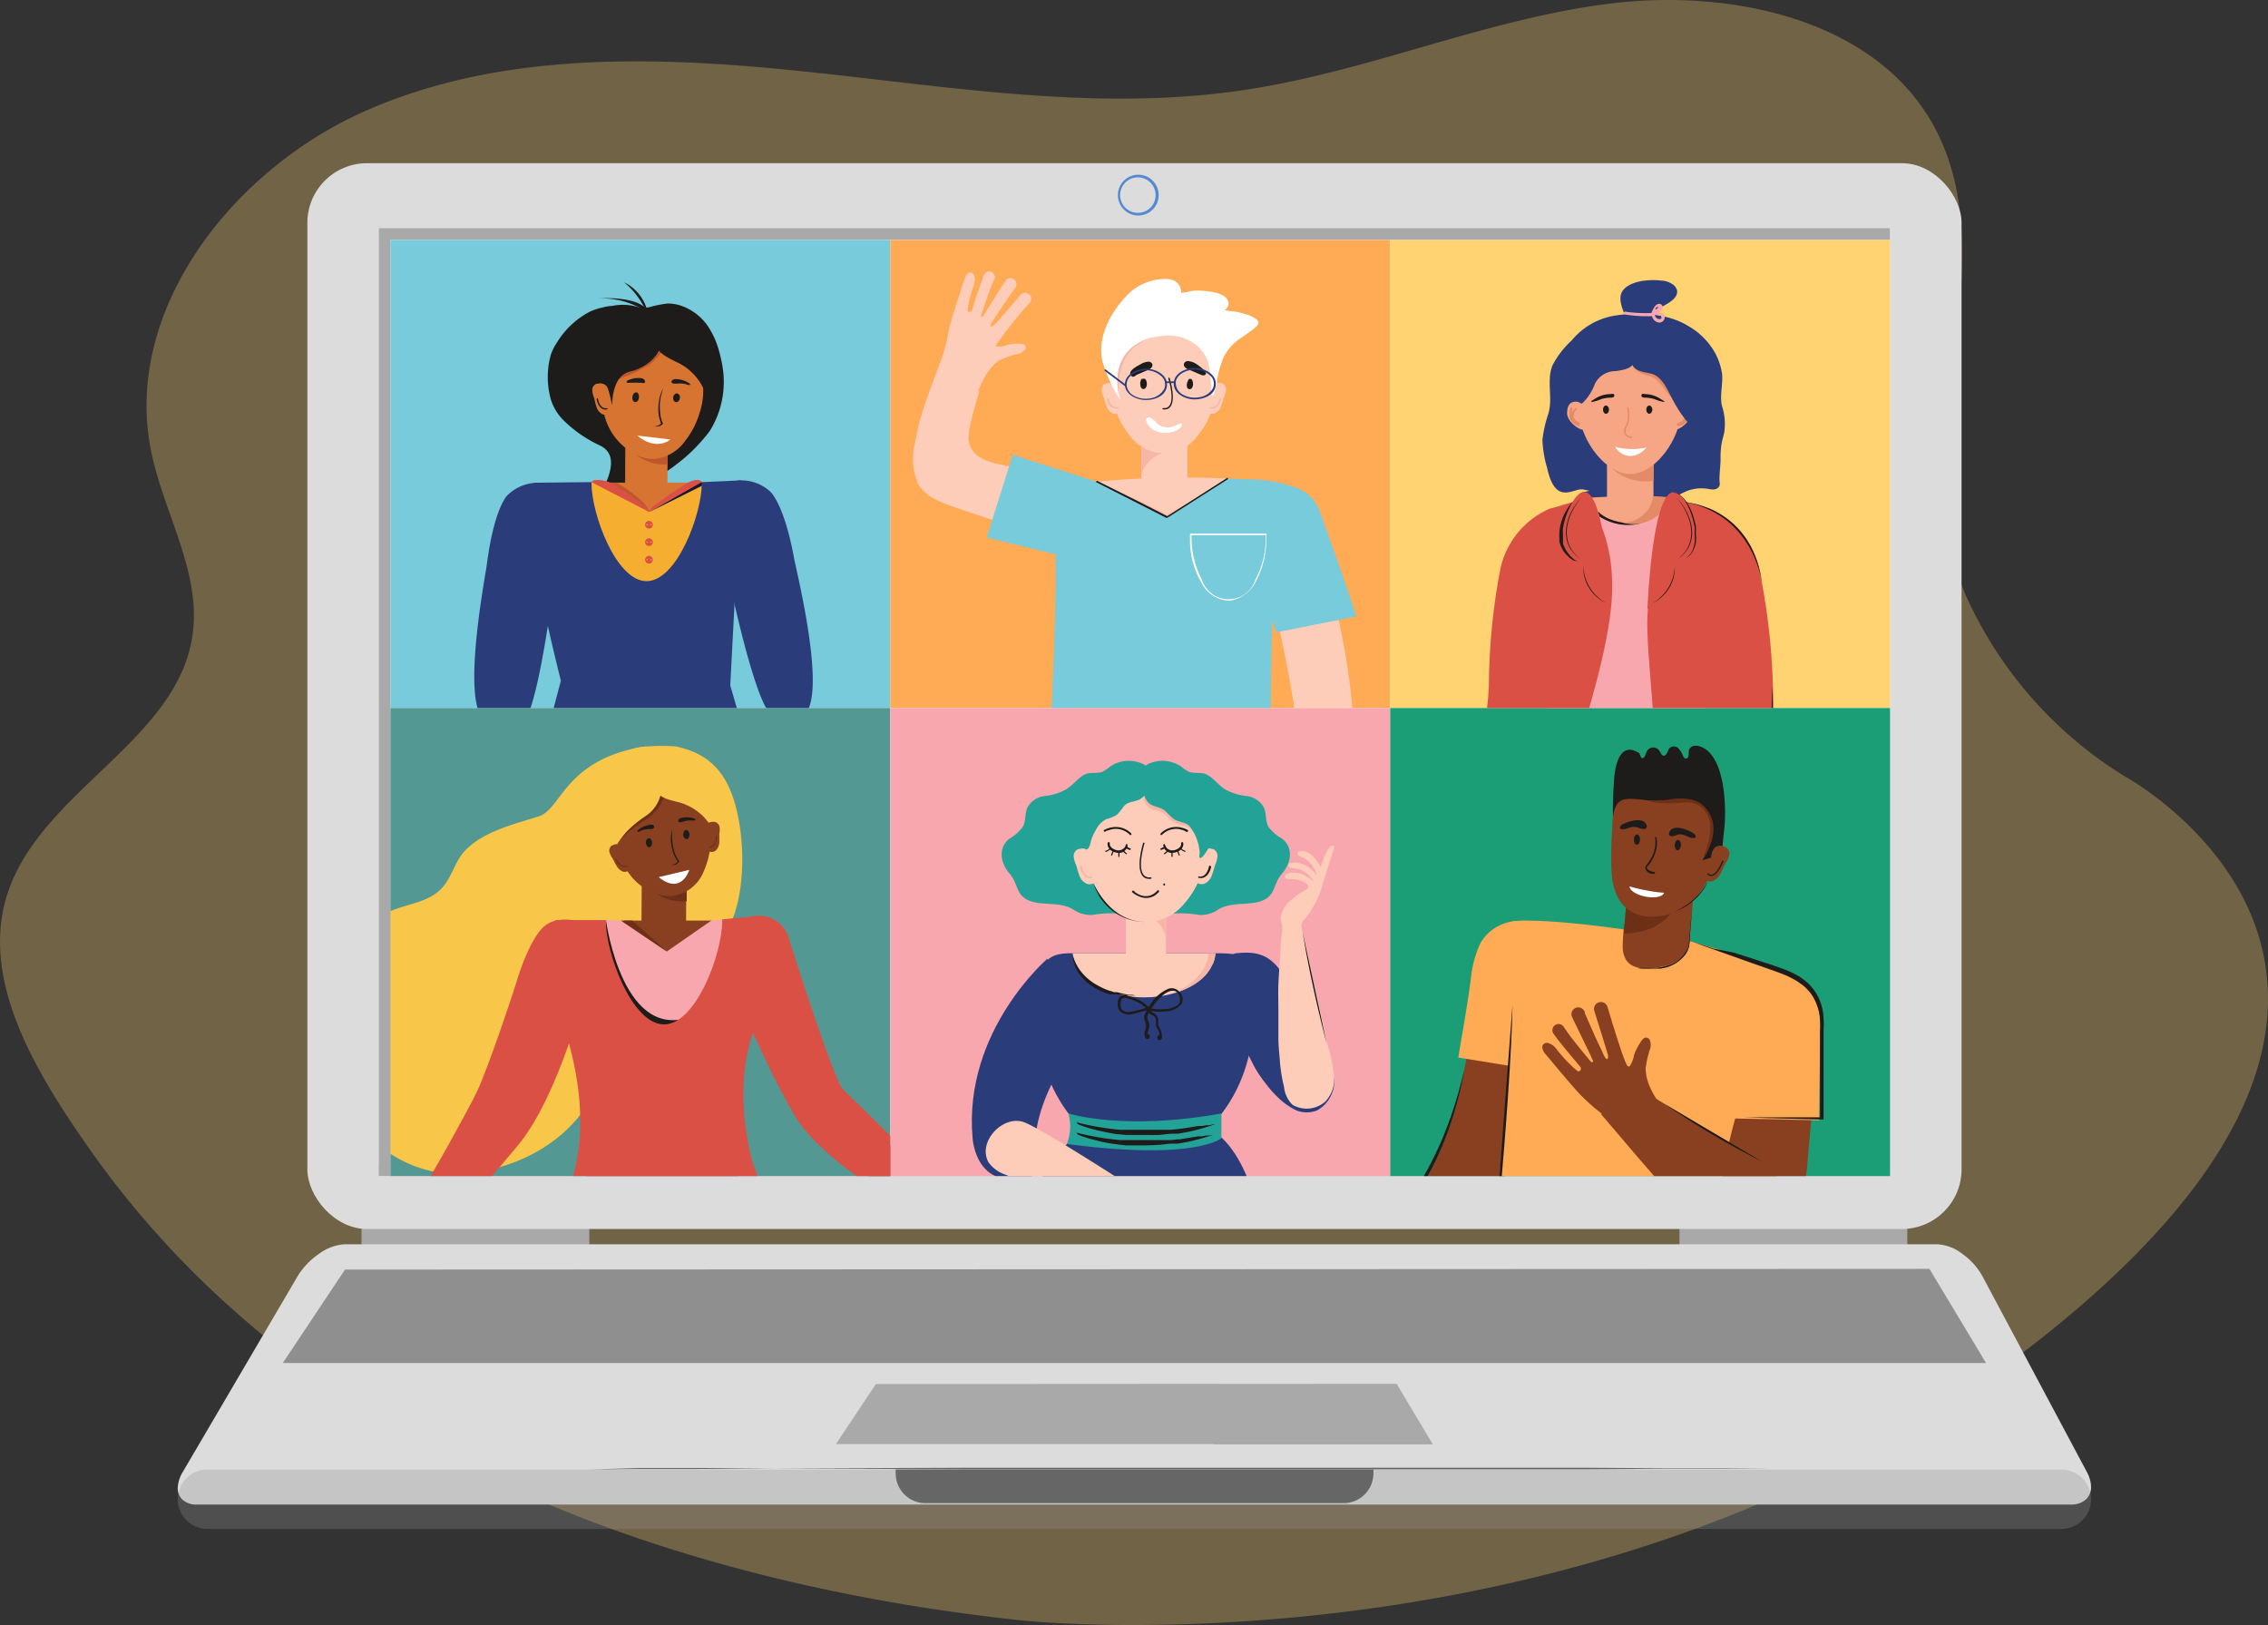 <svg xmlns="http://www.w3.org/2000/svg" xmlns:xlink="http://www.w3.org/1999/xlink" viewBox="0 0 222.4 159.33"><rect x="0" y="0" width="222.4" height="159.33" fill="#333333" stroke="none"/><defs><style>.cls-1{fill:none;}.cls-2,.cls-7{opacity:0.3;}.cls-3{fill:#ffd371;}.cls-4{fill:#a9a9a9;}.cls-5{fill:#dcdcdc;}.cls-6{fill:#fff;}.cls-7,.cls-9{fill:#8f8f8f;}.cls-8{fill:#666;}.cls-10{fill:#77cbda;}.cls-11{fill:#549893;}.cls-12{fill:#fa5;}.cls-13{fill:#f8a7af;}.cls-14{fill:#1b9e76;}.cls-15{clip-path:url(#clip-path);}.cls-16{fill:#894021;}.cls-17{fill:#1e1b1b;}.cls-18{fill:#6d3016;}.cls-19{clip-path:url(#clip-path-2);}.cls-20{fill:#2b3c7b;}.cls-21{fill:#f6a684;}.cls-22{fill:#db5045;}.cls-23{fill:#e38b66;}.cls-24{clip-path:url(#clip-path-3);}.cls-25{fill:#fdcdb9;}.cls-26{fill:#ded6d3;}.cls-27{fill:#f7b5a8;}.cls-28{clip-path:url(#clip-path-4);}.cls-29{fill:#f8c649;}.cls-30{fill:#f5ae30;}.cls-31{fill:#a1ace0;}.cls-32{clip-path:url(#clip-path-5);}.cls-33{fill:#23a398;}.cls-34{clip-path:url(#clip-path-6);}.cls-35{fill:#d87432;}.cls-36{fill:#be572c;}.cls-37{fill:#8abef9;}.cls-38{fill:#19172f;}.cls-39{fill:#538ad0;}</style><clipPath id="clip-path"><rect class="cls-1" x="136.32" y="69.42" width="49.02" height="45.89"/></clipPath><clipPath id="clip-path-2"><rect class="cls-1" x="136.32" y="23.53" width="49.02" height="45.89"/></clipPath><clipPath id="clip-path-3"><rect class="cls-1" x="87.3" y="23.53" width="49.02" height="45.89"/></clipPath><clipPath id="clip-path-4"><rect class="cls-1" x="38.28" y="69.42" width="49.02" height="45.89"/></clipPath><clipPath id="clip-path-5"><rect class="cls-1" x="87.3" y="69.42" width="49.02" height="45.89"/></clipPath><clipPath id="clip-path-6"><rect class="cls-1" x="38.28" y="23.53" width="49.02" height="45.89"/></clipPath></defs><g id="Layer_2" data-name="Layer 2"><g id="Option_1" data-name="Option 1"><g class="cls-2"><path class="cls-3" d="M204,128.06c38.75-33.45,4.26-52,4.26-52a40.16,40.16,0,0,1-15.35-17.37c-6.6-14.44,4.44-32.95-3.5-46.73C183.56,1.84,169.59-1.18,157.55.39S134.14,7,122.14,8.8C107.76,11,93.21,8.5,78.8,7S49.2,5,35.91,10.84,12,30.6,14.83,44.29c1.26,6.17,5.06,12.05,4,18.29C17.23,72.24,5.22,77.17,1.27,86.21-2.59,95,3.09,104.5,8.56,112.35c22.22,31.88,60.59,43.22,91.62,46.53C100.18,158.88,160.65,165.48,204,128.06Z"/></g><rect class="cls-4" x="35.45" y="118.72" width="22.34" height="4.21"/><rect class="cls-4" x="164.69" y="118.72" width="22.34" height="4.21"/><rect class="cls-5" x="30.14" y="16" width="162.21" height="104.5" rx="5.85"/><rect class="cls-6" x="37.14" y="22.36" width="148.19" height="91.77"/><rect class="cls-4" x="37.14" y="22.36" width="148.19" height="92.94"/><rect class="cls-6" x="38.28" y="23.53" width="147.06" height="91.77"/><path class="cls-5" d="M204.63,144.31l-10.21-19.14a6.65,6.65,0,0,0-2-2.24A4.44,4.44,0,0,0,190,122H33.79a4.67,4.67,0,0,0-2.5.93,7.23,7.23,0,0,0-2.13,2.24L17.93,144.31a3.21,3.21,0,0,0-.5,1.59,1.48,1.48,0,0,0,.5,1.17,2.05,2.05,0,0,0,1.41.45H203.05a2.18,2.18,0,0,0,1.47-.48,1.62,1.62,0,0,0,.53-1.26A3.21,3.21,0,0,0,204.63,144.31Z"/><path class="cls-7" d="M205.05,147a2.91,2.91,0,0,1-2.91,2.91H20.34A2.91,2.91,0,0,1,17.43,147h0a2.91,2.91,0,0,1,2.91-2.91h181.8a2.91,2.91,0,0,1,2.91,2.91Z"/><path class="cls-8" d="M87.83,144.08v.38a2.92,2.92,0,0,0,2.92,2.92h41a2.93,2.93,0,0,0,2.93-2.92v-.38Z"/><polygon class="cls-9" points="194.75 133.64 27.73 133.64 33.83 124.48 189.2 124.41 194.75 133.64"/><polygon class="cls-4" points="140.51 141.62 136.95 135.68 119.66 135.69 119.66 135.68 85.89 135.7 81.97 141.59 119.07 141.59 119.07 141.62 140.51 141.62"/><path class="cls-8" d="M57.79,144.08l5-.05,5.73,0,7.42-.05,18.59-.07,10.48,0h21.65l10.49,0,9.8,0,8.78,0,7.43.05,5.72,0,5,.05-5,0-5.72,0-7.43.05-8.78,0-9.8,0-10.49,0H105l-10.48,0-18.59-.08-7.42-.05-5.73,0Z"/><rect class="cls-10" x="38.28" y="23.53" width="49.02" height="45.89"/><rect class="cls-11" x="38.28" y="69.42" width="49.02" height="45.89"/><rect class="cls-12" x="87.3" y="23.53" width="49.02" height="45.89"/><rect class="cls-13" x="87.3" y="69.42" width="49.02" height="45.89"/><rect class="cls-3" x="136.32" y="23.53" width="49.02" height="45.89"/><rect class="cls-14" x="136.32" y="69.42" width="49.02" height="45.89"/><g class="cls-15"><path class="cls-16" d="M144.16,101.09s-1.22,14.54-9,19.91l3.36,4.88s8.22-4.85,14.65-22.6Z"/><path class="cls-17" d="M143.58,104.9s-1.75,12.43-9.87,17.23C133.71,122.13,140.58,118,143.58,104.9Z"/><path class="cls-12" d="M148.19,90.37c3.23-.55,14.69,1.22,16.6,1.67s10.57,3,12.1,4.44c.94.89-4,3.58-2.71,35.74,0,.85-15.48,3.33-28.06-.42C144.91,131.44,149.41,98.6,148.19,90.37Z"/><path class="cls-16" d="M173.32,99.75c-.25.64-.48,1.29-.72,1.94-.57,1.56-1.07,3.13-1.54,4.72-.57,2-1.1,3.9-1.58,5.88a12.24,12.24,0,0,0-.55,4.12c.32,2.91,4.32,4.24,6.26,2.64a7.5,7.5,0,0,0,2-4.48c.13-1.44.25-2.88.38-4.33.19-2.12.43-4.23.65-6.35,0-.45.09-.9.13-1.36Z"/><path class="cls-12" d="M167.44,109.61c0-2.59.11-5.18.07-7.77a10.59,10.59,0,0,1,.4-3.64,4.37,4.37,0,0,1,2.64-2.53c1.88-.63,5-.5,6.52,1a4.38,4.38,0,0,1,1,1.48,6,6,0,0,1,.43,2l-.12,9.69Z"/><path class="cls-12" d="M143,103.69c.42-2.56.89-5.11,1.23-7.68a10.61,10.61,0,0,1,.94-3.54,4.35,4.35,0,0,1,3-2.1c1.95-.35,5,.25,6.31,1.91a4.44,4.44,0,0,1,.75,1.6,5.9,5.9,0,0,1,.13,2l-1.56,9.56Z"/><rect class="cls-16" x="160.04" y="86.78" width="5.13" height="6.49" transform="translate(59.18 244.46) rotate(-85.16)"/><path class="cls-16" d="M165.82,90.35s-.09.82-.1.88a4.15,4.15,0,0,1-.46,2.36,4,4,0,0,1-2.16,1.16c-1.2.27-3.11.49-3.73-.79a2.65,2.65,0,0,1-.25-1.11c0-.55.06-1.1.09-1.64a1.64,1.64,0,0,1,.19-.78c.14-.22.78.32.87.07s0-.41.36-.52c.18-.06.41,0,.61-.1a7.14,7.14,0,0,1,2.44,0A13,13,0,0,1,165.82,90.35Z"/><path class="cls-17" d="M160.7,73.82c.15.09.15.55.38.52s.32-.56.44-.73a.72.72,0,0,1,1.12-.1c.2.2.33.81.69.5.2-.17.21-.48.39-.67a.64.64,0,0,1,.83,0,2.23,2.23,0,0,1,.49.79c.1.21.31.37.47.14s0-.64.2-.91c.46-.52,1.29-.1,1.67.2,1.52,1.22,1.83,4.44,1.77,6.6,0,.67-.09,1.35-.17,2a10.83,10.83,0,0,1-.63,3,4,4,0,0,1-2.91,1.93c-2.35.69-3.88,1.68-5.61-.44a6.62,6.62,0,0,1-1.47-3.44,36.28,36.28,0,0,1-.09-6.59S158.35,72.35,160.7,73.82Z"/><path class="cls-18" d="M164.5,88.52s-1.08,3-5.27,3l.29-3.45Z"/><path class="cls-16" d="M158,84.25c0,1.46.07,3.09,1,4.3,1.45,1.86,4.38,1.55,6.17.38a6.08,6.08,0,0,0,1.57-1.42,7.73,7.73,0,0,0,1.38-4.16c.05-1.58,0-3.2-1-4.22s-2.74-.75-4.31-.61c-1,.09-2.46-.31-3.45-.16-1.35.2-1.22,2.3-1.29,3.27S158,83.37,158,84.25Z"/><path class="cls-16" d="M167,85.05a4.39,4.39,0,0,1,.26-.63c.09-.16.18-.32.26-.48a2.91,2.91,0,0,1,.33-.63.92.92,0,0,1,.31-.28,1.08,1.08,0,0,1,.35-.1,1,1,0,0,1,.65.13l.08,0,0,0a.8.8,0,0,1,.34.74,2.46,2.46,0,0,1-.38.86c-.17.32-.3.65-.49,1a1.45,1.45,0,0,1-.87.76.85.85,0,0,1-.62-.15.81.81,0,0,1-.33-.6A1.55,1.55,0,0,1,167,85.05Z"/><path class="cls-17" d="M164.65,81.81h-.1A2,2,0,0,1,164,82c-.27,0-.43-.15-.3-.43.29-.57,1-.43,1.52-.26a3.66,3.66,0,0,1,.83.38c.14.08.39.41.08.47s-.63-.16-.95-.27A1.2,1.2,0,0,0,164.65,81.81Z"/><path class="cls-17" d="M160.45,81.11l.1,0a2.36,2.36,0,0,0,.57.18c.27,0,.45-.12.33-.41-.24-.59-1-.5-1.5-.37a3.8,3.8,0,0,0-.85.32c-.14.07-.41.38-.12.46s.65-.11,1-.19A1,1,0,0,1,160.45,81.11Z"/><path class="cls-17" d="M164.22,82.85c0,.28.11.51.28.52s.31-.21.33-.49-.11-.51-.28-.52S164.23,82.57,164.22,82.85Z"/><path class="cls-17" d="M160.22,82.31c0,.28.11.51.27.52s.32-.21.33-.49-.11-.51-.28-.52S160.23,82,160.22,82.31Z"/><path class="cls-17" d="M162.43,82.12a2.64,2.64,0,0,1-.06,1.31,4.2,4.2,0,0,1-.64,1.31c-.1.13-.27.23-.23.39s.41.34.66.36.09.2,0,.19c-.36,0-.75-.17-.82-.58,0-.15.08-.23.17-.34a4.12,4.12,0,0,0,.52-.85,3.32,3.32,0,0,0,.3-1.24c0-.12,0-.24,0-.35a1.32,1.32,0,0,1,0-.13C162.22,82.08,162.39,82,162.43,82.12Z"/><path class="cls-17" d="M167.57,79.62s1.15,2-.63,4.72l.84-.24s.05-1.4,1.12-1.17C168.9,82.93,168.45,79.69,167.57,79.62Z"/><path class="cls-17" d="M169,84.46c-.2.48-.88,1.91-1.56,1.28a.06.06,0,1,1,.09-.09c.56.52,1.19-.84,1.34-1.22C168.86,84.35,169,84.39,169,84.46Z"/><path class="cls-6" d="M161.47,87.3a11.32,11.32,0,0,0,1.7.23c-.1.39-.91.56-1.82.38s-1.59-.64-1.54-1A12.31,12.31,0,0,0,161.47,87.3Z"/><path class="cls-18" d="M161.62,78.47c-.18,0,.35.15.52.19a12.32,12.32,0,0,0,3.21,0,2.3,2.3,0,0,1,2.34,2.12,4.3,4.3,0,0,1,0,.8,8.58,8.58,0,0,1-.77,2.71s2.49-3.18,0-5.39c0,0-.83-.88-3.16-.52C163.82,78.43,162.09,78.53,161.62,78.47Z"/><path class="cls-17" d="M167.45,86.35l0,.06s0,.08-.07.14-.07.14-.12.22-.11.17-.17.27l-.11.15-.11.16a1,1,0,0,0-.13.16l-.15.16a7.84,7.84,0,0,1-2.22,1.65l-.59.29c.48-.25,1-.42,1.45-.69l.19-.12a6,6,0,0,0,1.72-1.73,2.79,2.79,0,0,0,.16-.28l.1-.23.05-.15Z"/><path class="cls-17" d="M166,88.29c0,.37-.08.73-.11,1.1s-.07.73-.11,1.09l-.09,1.09-.1,1.1h0a1.42,1.42,0,0,1-.11.35,3.07,3.07,0,0,1-1.95,1.64,5.35,5.35,0,0,1-1.49.25h-.76l-.38,0-.38,0,.38.06.38,0,.38,0H162l.38,0,.38,0a3.54,3.54,0,0,0,2.59-1.5,2.31,2.31,0,0,0,.18-.35,2.29,2.29,0,0,0,.12-.37h0l.08-1.09c0-.37.06-.73.08-1.1s.06-.73.08-1.09S166,88.66,166,88.29Z"/><path class="cls-17" d="M166,92.35l2,.73,2,.71,2,.71,1,.35,1,.35c.32.12.64.24,1,.38a9.79,9.79,0,0,1,.92.45c.15.09.3.17.44.27l.41.29a5.29,5.29,0,0,1,.71.71l.07.1.08.1.14.21.12.22a1.51,1.51,0,0,1,.11.22,4.62,4.62,0,0,1,.19.47l.08.23.07.25a5.48,5.48,0,0,1,.13,1,5.81,5.81,0,0,1,0,1h0l0,2.15,0,2.16v4.31l.18-.17h-5.15l-2.57,0h-1.28l-1.29,0,1.29,0,1.28,0,2.57.08,2.57.07,2.57.06h.18v-.18l0-2.15,0-1.08,0-1.08,0-2.15c0-.72,0-1.44,0-2.16v0a6.5,6.5,0,0,0,0-1.08,5.71,5.71,0,0,0-.14-1.08l-.07-.25-.09-.27c-.06-.17-.14-.33-.21-.5l-.13-.24c-.05-.08-.09-.16-.14-.23l-.15-.23-.08-.11-.09-.1a4.26,4.26,0,0,0-.77-.76l-.44-.32c-.15-.1-.31-.18-.47-.27a8.39,8.39,0,0,0-1-.45q-.49-.19-1-.36c-.33-.12-.67-.23-1-.33l-1-.33-2-.64L168,93C167.35,92.76,166.68,92.56,166,92.35Z"/><path class="cls-17" d="M174.18,132.22a52.09,52.09,0,0,1-19.45,1.24,47.35,47.35,0,0,0,19.45-.75Z"/><path class="cls-16" d="M157,109.25c.48.5,6.82,8.16,8.41,9.44a12.06,12.06,0,0,0,3.49,2.25c2.77,1,5.14-.27,7.1-2.84.88-1.15-4.06-4.73-5.25-5.42L167,110.5c-1.84-1.08-3.65-2.2-5.47-3.29l-1.17-.71Z"/><path class="cls-17" d="M163.3,108.28l9.47,5.6A78.43,78.43,0,0,1,163.3,108.28Z"/><path class="cls-17" d="M148.32,98.49,146,128.92S148.14,108.24,148.32,98.49Z"/><path class="cls-16" d="M161.75,101.92a.44.44,0,0,0-.34-.19c-.3,0-.51.41-.65.63a5.56,5.56,0,0,0-.52,1.07,3.06,3.06,0,0,1-.42,1.1.18.18,0,0,1-.21,0c-.31-.23-1.59-4.52-2-5.87a.68.68,0,0,0-1.29.41c.41,1.27,1.32,4.2,1.36,4.4s0,.34-.1.37-.28-.32-.33-.42-.15-.35-.23-.52c-.2-.4-.39-.81-.58-1.22l-.57-1.29-.46-1.05a1,1,0,0,0,0-.1.69.69,0,0,0-.85-.44.67.67,0,0,0-.43.85c.27.63,2,4.08,2,4.2a1.62,1.62,0,0,1,.1.18c0,.09-.12.14-.18.11s-1.78-2.13-2.22-2.75l-.5-.72a.6.6,0,1,0-1,.67c.51.78,2.55,3.14,2.66,3.3s-.06.5-.27.38a3.17,3.17,0,0,1-.56-.47,14.59,14.59,0,0,1-1.54-1.7,1.54,1.54,0,0,0-.83-.59.45.45,0,0,0-.56.4,1.12,1.12,0,0,0,.3.66,3.11,3.11,0,0,0,.23.28c.39.45,2.64,3.21,3.48,4a18.85,18.85,0,0,0,1.49,1.33c.54.42,1,.9,1.59,1.32a2.54,2.54,0,0,0,1.27.63.1.1,0,0,0,.08,0,2.54,2.54,0,0,0,1.59-.7,4,4,0,0,0,1.22-.92c.21-.29,1.47.65,1.26.38-1.88-2.51-2.32-3.59-2.37-4.86a9.38,9.38,0,0,1,.46-2A1.32,1.32,0,0,0,161.75,101.92Z"/></g><g class="cls-19"><path class="cls-20" d="M168.87,43.23c.07-.28.15-.55.21-.83a5.7,5.7,0,0,0-.22-2.59c-.25-1.06.12-2.13,0-3.2a6.28,6.28,0,0,0-.59-1.84A6.92,6.92,0,0,0,165.61,32c-2.09-1.33-5.18-1.45-7.56-1a6.93,6.93,0,0,0-3.93,2.38,8.78,8.78,0,0,0-1.87,2.42c-.64,1.55.07,3.26-.44,4.83a12.11,12.11,0,0,0-.56,2.5,11.16,11.16,0,0,0,.47,2.78c.81,3.74,2.6,1.9,3.51,2.08s3.35.74,4.33.48a5.71,5.71,0,0,1,2.95.24,2.62,2.62,0,0,0,1.24.14c.8-.18,1.45-.74,2.26-.88a3.72,3.72,0,0,1,1.1-.08c.39,0,.9.23,1.27,0s.24-.56.23-.84c0-.65.09-1.29.11-1.94A8.12,8.12,0,0,1,168.87,43.23Z"/><path class="cls-20" d="M155,48.33a18.3,18.3,0,0,1,9.37,0l-.22,1.57-8.72.74L155,48.41"/><rect class="cls-21" x="157.58" y="40.83" width="4.56" height="8.19"/><path class="cls-21" d="M155.26,48.83s7.65-.53,9.1.17l-1.61,3.94h-6Z"/><path class="cls-13" d="M150.35,82.5l18-.33-2.89-32.48h-2.19c-.37,1-1.82,1.75-3.56,1.75s-3.18-.75-3.55-1.75h-2.31Z"/><path class="cls-22" d="M164.23,48.86s3.23,1,3.4,1a8.36,8.36,0,0,1,4.89,6,64.65,64.65,0,0,1,1.32,15.34,31,31,0,0,0,.49,6.6c.51,2.75.2,8.81-3.53,8.89-.25,0-7.6-.69-8.77-17.77-.15-2.13-.59-6.52-.48-8.54C162,52.76,164.23,48.88,164.23,48.86Z"/><path class="cls-22" d="M155.4,48.86s-3.23,1-3.4,1a8.36,8.36,0,0,0-4.89,6A62.83,62.83,0,0,0,146,67.23c-.16,3.39-.92,6.64-1.2,10-.22,2.63.44,8.68,3.86,8.76a13.32,13.32,0,0,0,1.74-2.11c1-1.2,6.62-15.6,7.57-24.2C158.76,52.18,155.4,48.88,155.4,48.86Z"/><path class="cls-17" d="M156.84,50.64a5.12,5.12,0,0,0,4,.69s-2.86.21-4.14-1.2Z"/><path class="cls-23" d="M159.11,51.24a3,3,0,0,0,3-2.57l1.67.08A3.8,3.8,0,0,1,159.11,51.24Z"/><path class="cls-22" d="M164.93,48.75s3.68,4.52-.29,6.42a4.08,4.08,0,0,1-3.09,4.53S162.09,45.48,164.93,48.75Z"/><path class="cls-17" d="M164.36,48.75c1.59,1.81,2.29,4.51.11,6.11C166.77,53.34,166.06,50.49,164.36,48.75Z"/><path class="cls-17" d="M164.22,55.43A4.28,4.28,0,0,1,162,59.15,3.83,3.83,0,0,0,164.22,55.43Z"/><path class="cls-22" d="M154.55,48.73s-3.68,4.52.29,6.42a4.08,4.08,0,0,0,3.09,4.53S157.39,45.46,154.55,48.73Z"/><path class="cls-17" d="M155.12,48.73c-1.59,1.81-2.29,4.51-.11,6.1C152.72,53.32,153.42,50.47,155.12,48.73Z"/><path class="cls-17" d="M155.27,55.4a4.24,4.24,0,0,0,2.23,3.72A3.8,3.8,0,0,1,155.27,55.4Z"/><path class="cls-17" d="M154.2,49.22a2.21,2.21,0,0,0-.14.26c-.05.08-.09.18-.15.3s-.12.25-.18.4-.12.3-.18.47-.11.36-.16.55a5.6,5.6,0,0,0-.12.59,3.08,3.08,0,0,0,0,.61,1.67,1.67,0,0,0,0,.31v.15l0,.14,0,.08a.19.19,0,0,0,0,.07l0,.14a2.31,2.31,0,0,0,.1.28l.12.25c.05.08.09.16.14.23l.15.21.16.19c0,.06.11.11.16.16l.14.14.14.12.06.05.06,0,.23.18-.26-.13-.07,0-.07,0-.16-.1-.17-.12c-.06,0-.12-.09-.18-.15l-.19-.18-.18-.21c-.06-.07-.11-.15-.17-.23s0-.09-.08-.14l-.07-.13c-.05-.1-.09-.2-.13-.3a2.8,2.8,0,0,1-.09-.31,1,1,0,0,0,0-.17.88.88,0,0,0,0-.16,1.88,1.88,0,0,1,0-.34,3.67,3.67,0,0,1,.05-.66,5.45,5.45,0,0,1,.14-.61c.07-.2.14-.39.21-.56s.08-.17.12-.24l.12-.23.23-.38c.07-.11.14-.2.2-.28A1.47,1.47,0,0,1,154.2,49.22Z"/><path class="cls-17" d="M164.07,48.27h.09a1.48,1.48,0,0,1,.26.07.71.71,0,0,1,.18.08l.09.06.09.07a3.59,3.59,0,0,1,.39.39,3.1,3.1,0,0,1,.37.53,4.36,4.36,0,0,1,.32.65,7.61,7.61,0,0,1,.25.72c.07.25.14.51.19.77a1.62,1.62,0,0,1,0,.19v.1l0,.1c0,.14,0,.27,0,.4a3.34,3.34,0,0,1,0,.78,3.18,3.18,0,0,1-.22.7,1.53,1.53,0,0,1-.37.55,3.92,3.92,0,0,1-.42.34A3.43,3.43,0,0,1,165,55a1.31,1.31,0,0,1-.24.12l-.08,0,.08,0L165,55c.09-.07.2-.15.32-.26a3.24,3.24,0,0,0,.38-.37,1.47,1.47,0,0,0,.31-.52,4.1,4.1,0,0,0,.17-.67,3.48,3.48,0,0,0,0-.73c0-.12,0-.25,0-.37l0-.1v-.09l0-.19c-.05-.26-.11-.51-.18-.76s-.14-.48-.22-.71a6.45,6.45,0,0,0-.28-.64,3.52,3.52,0,0,0-.33-.54,2.74,2.74,0,0,0-.34-.4l-.08-.08-.08-.06-.16-.1a1,1,0,0,0-.25-.09h-.09Z"/><path class="cls-17" d="M165.32,49.25s6.65.41,7.53,8.33C172.85,57.58,172.25,50.59,165.32,49.25Z"/><path class="cls-17" d="M173.82,67.22l.1,7.47A48.57,48.57,0,0,1,173.82,67.22Z"/><path class="cls-23" d="M162.15,47.13c0-1.42.11-3.25.11-3.25l-3.7.13a3.49,3.49,0,0,0-.75,1.65A4.79,4.79,0,0,0,162.15,47.13Z"/><path class="cls-21" d="M164.81,40.34c0,2.6-2.46,6.14-4.94,6.14s-5-3.49-5-6.14a5,5,0,1,1,9.93,0Z"/><path class="cls-23" d="M159.57,40a3.68,3.68,0,0,1,.06.66c0,.08,0,.16,0,.24a2.49,2.49,0,0,1-.13.67c0,.1-.11.22-.16.33a1.06,1.06,0,0,0-.06.19.58.58,0,0,0,0,.19.63.63,0,0,0,0,.19.53.53,0,0,0,.11.21.61.61,0,0,0,.26.19.88.88,0,0,0,.33.06s.07,0,.07-.07a.06.06,0,0,0-.06-.07.76.76,0,0,1-.36-.09.45.45,0,0,1-.13-.11.6.6,0,0,1-.08-.16.4.4,0,0,1,0-.15.5.5,0,0,1,0-.16,1.17,1.17,0,0,1,.09-.24,2.06,2.06,0,0,0,.12-.26,2.19,2.19,0,0,0,.14-.71,2,2,0,0,0,0-.25,4,4,0,0,0-.06-.69.08.08,0,0,0-.08-.06.08.08,0,0,0-.06.09Z"/><path class="cls-17" d="M157.78,40.16c0,.22-.13.41-.3.41s-.29-.19-.29-.41.13-.4.29-.4S157.78,39.94,157.78,40.16Z"/><path class="cls-17" d="M157.88,38.64a2.81,2.81,0,0,0-.9.17,2.86,2.86,0,0,0-.47.22c-.15.09-.29.19-.44.27a.09.09,0,0,0,0,.11.08.08,0,0,0,0,0,.06.06,0,0,0,.06,0,4.7,4.7,0,0,0,.9-.28,3.43,3.43,0,0,1,.84-.14c.15,0,.46,0,.43-.23S158,38.64,157.88,38.64Z"/><path class="cls-17" d="M161.43,40.16c0,.22.14.41.3.41s.3-.19.3-.41-.14-.4-.3-.4S161.43,39.94,161.43,40.16Z"/><path class="cls-17" d="M161.33,38.64a2.81,2.81,0,0,1,.9.17,2.86,2.86,0,0,1,.47.22c.15.09.29.19.44.27a.08.08,0,0,1,.05.11.08.08,0,0,1,0,0,.06.06,0,0,1-.06,0,4.7,4.7,0,0,1-.9-.28,3.43,3.43,0,0,0-.84-.14c-.15,0-.46,0-.43-.23S161.2,38.64,161.33,38.64Z"/><path class="cls-6" d="M158.38,43.81a6.45,6.45,0,0,0,3.06.07,2.17,2.17,0,0,1-1.55.84A1.84,1.84,0,0,1,158.38,43.81Z"/><path class="cls-21" d="M163.88,40.82c.08.74-.07,1.36.43,1.31s1.52-.87,1.52-1.61c0-1-.5-1.18-1-1.13A1.3,1.3,0,0,0,163.88,40.82Z"/><path class="cls-23" d="M164.51,41.5a1.5,1.5,0,0,0,.4-.22,1.05,1.05,0,0,0,.3-.39h0a1.24,1.24,0,0,0-.06-.37.79.79,0,0,0-.18-.31l-.08-.07h0a.09.09,0,0,1,0-.12.1.1,0,0,1,.12,0,.63.63,0,0,1,.23.21,1.09,1.09,0,0,1,.1.19,1,1,0,0,0,0-.26.43.43,0,0,0,0-.11v0h0a.09.09,0,0,1,.05-.12.08.08,0,0,1,.11.05,1.76,1.76,0,0,1,.06.17,1.56,1.56,0,0,1,.06.42,1.15,1.15,0,0,1,0,.31,1,1,0,0,1-.05.16h0a1.21,1.21,0,0,1-.21.33,1.48,1.48,0,0,1-.59.39.09.09,0,0,1-.12,0A.1.1,0,0,1,164.51,41.5Z"/><path class="cls-23" d="M159.87,34.75s0,.61,0,.64a1.88,1.88,0,0,0,1.1,1.22c.32.16.7.2,1,.33a1.77,1.77,0,0,1,.68.5c.73.79,1.13,1.8,2.23,2.16a1.17,1.17,0,0,0,.52.07s.51-.15.49-.19l-1.6-3.61Z"/><path class="cls-20" d="M167.24,37.75a4.05,4.05,0,0,0-2.13-3.59,5.6,5.6,0,0,0-4.09-.47,1.47,1.47,0,0,0-1,2c.32.76,1.23.78,1.91.95.9.22,1.44,1.28,1.81,2,1.85,3.72,3.31,4.12,4.32,3.9C169,42.34,167.25,38.51,167.24,37.75Z"/><path class="cls-20" d="M160.21,33.86l-.11,1.78s.09.55-1.72.75a2.23,2.23,0,0,0-2,1.28,4.9,4.9,0,0,1-1.12,1.77,2,2,0,0,1-1.34.53S153.63,34.56,160.21,33.86Z"/><path class="cls-21" d="M155.62,40.82c-.08.74.07,1.36-.43,1.31s-1.52-.87-1.52-1.61c0-1,.5-1.18,1-1.13A1.29,1.29,0,0,1,155.62,40.82Z"/><path class="cls-23" d="M155,41.5a1.67,1.67,0,0,1-.4-.22,1.05,1.05,0,0,1-.3-.39h0a1.24,1.24,0,0,1,.06-.37.79.79,0,0,1,.18-.31l.08-.07h0a.09.09,0,0,0,0-.12.1.1,0,0,0-.12,0,.56.56,0,0,0-.22.21.68.68,0,0,0-.11.19,1,1,0,0,1,0-.26.43.43,0,0,1,0-.11v0h0a.09.09,0,0,0-.05-.12.08.08,0,0,0-.11.05,1.76,1.76,0,0,0-.06.17,1.61,1.61,0,0,0-.05.42,1.71,1.71,0,0,0,0,.31s0,.11.05.16h0a1.52,1.52,0,0,0,.21.33,1.48,1.48,0,0,0,.59.39.09.09,0,1,0,.07-.16Z"/><path class="cls-20" d="M164.44,28.44a1,1,0,0,0-.33-.5,2.1,2.1,0,0,0-1.22-.43c-1.13-.14-3.13,0-3.81,1.06-.43.68,0,1.68.29,2.43.74,2,2.71-.36,3.65-.94C163.56,29.73,164.62,29.24,164.44,28.44Z"/><path class="cls-13" d="M163.24,31c-.06-.24-.35-.34-.57-.37h0c.2-.14.47-.36.36-.63a.37.37,0,0,0-.33-.21.48.48,0,0,0-.37.19,2.34,2.34,0,0,0-.39.71l0,0a14.12,14.12,0,0,1-2.49-.12c-.17-.1-.33.17-.16.26A14.3,14.3,0,0,0,162,31a.8.8,0,0,0,.7.63A.54.54,0,0,0,163.24,31Zm-.58-.92h0l0,0s0,0,0,0h0c0,.05,0,0-.07.09a1.5,1.5,0,0,1-.24.18l-.05,0a1.59,1.59,0,0,1,.13-.22A.48.48,0,0,1,162.66,30.12Zm.28,1.06v0a.24.24,0,0,1-.24.15.51.51,0,0,1-.3-.15.5.5,0,0,1-.13-.26,1.22,1.22,0,0,1,.27,0,.79.79,0,0,1,.25.05h0l.06,0,0,0,0,0h0v0S162.94,31.16,162.94,31.18Z"/></g><g class="cls-24"><path class="cls-25" d="M102.61,52.62l.27.07c1.5.41,3.54,1,5,.08a2.63,2.63,0,0,0,1.1-2,2.21,2.21,0,0,0-.42-1.47,4.48,4.48,0,0,0-2.62-1.55c-2.62-.69-5.15-1.67-7.81-2.2-1.33-.26-2.85-.76-3.13-2.27-.2-1,.74-3.83,1-4.83.14-.55-.41.58-.26,0,.11-.38.21-.76.29-1.15a3.94,3.94,0,0,0,.2-1.11l-2.84-4.72c-.11.32-.79,2.89-.91,3.28-1,2.87-2.31,5.72-2.76,8.73a6,6,0,0,0,.33,4c.86,1.42,2.58,1.9,4.06,2.42,1.85.64,3.73,1.25,5.61,1.82C100.66,52.07,101.63,52.35,102.61,52.62Z"/><path class="cls-25" d="M100.54,34.23a.45.45,0,0,0,0-.34c-.15-.21-.55-.19-.77-.19a5.17,5.17,0,0,0-1,.11,2.5,2.5,0,0,1-1,.19c-.07,0-.14-.06-.13-.13A43.57,43.57,0,0,1,101,29.65a.59.59,0,0,0-.9-.76c-.75.88-2.51,2.92-2.64,3s-.25.16-.32.09.11-.35.16-.43.19-.27.27-.41l.65-1,.69-1,.57-.82.06-.08a.62.62,0,0,0-.07-.84.6.6,0,0,0-.83.07c-.35.49-2.12,3.36-2.19,3.45a.83.83,0,0,1-.09.16c-.05,0-.15,0-.16-.08s.76-2.31,1-2.93c.1-.23.2-.47.31-.7a.52.52,0,1,0-1-.42c-.35.74-1.16,3.35-1.22,3.5s-.4.19-.41,0a4.69,4.69,0,0,1,.09-.64,13.23,13.23,0,0,1,.55-1.93,1.33,1.33,0,0,0,0-.88.39.39,0,0,0-.55-.24,1,1,0,0,0-.36.53c0,.1-.07.2-.1.3-.15.5-1.16,3.45-1.39,4.46a17.2,17.2,0,0,0-.3,1.72c-.07.6-.19,1.19-.24,1.79a2.16,2.16,0,0,0,.12,1.24.08.08,0,0,0,0,.07,2.23,2.23,0,0,0,1.26.86,3.68,3.68,0,0,0,1.25.48c.32,0,.2,1.39.3,1.11,1-2.56,1.59-3.38,2.51-4a8.08,8.08,0,0,1,1.71-.6A1.13,1.13,0,0,0,100.54,34.23Z"/><path class="cls-10" d="M111.53,48.89S109,55,105.33,54.8l-8.57-2.1,2.55-8.1,8.17,2.62Z"/><path class="cls-25" d="M127.68,77.72s-2.33,3.27-2.48,3.73c-.23.66.49,1.41.83,1.88a1.74,1.74,0,0,0,.65.64c.36.16.64-.11.69-.47a1.86,1.86,0,0,0-.29-1.1c0-.05-.36-.65-.37-.64l1.28-1-.31-3.08"/><path class="cls-26" d="M126.88,82c.09.17.19.34.2.37a1.9,1.9,0,0,1,.3,1,6.89,6.89,0,0,1-.54.65.58.58,0,0,1-.16,0,1.74,1.74,0,0,1-.65-.64l-.1-.14.14-.19a11.56,11.56,0,0,1,.81-1"/><path class="cls-25" d="M131,59.67a64.1,64.1,0,0,1,1.69,19.77l-5.62-.85s1.76-3-2.27-19.7Z"/><path class="cls-10" d="M102.59,82c.92.88,21.2,1.3,21.81,0,.32-.67,0-18.4.57-25.6.17-2,.37-4,.62-6,.19-1.47,0-2.75-1.59-3.13-3.48-.8-19.46,0-20.23.36-1,.51-.64,1.77-.51,2.64C104.19,56.51,102.31,81.74,102.59,82Z"/><rect class="cls-25" x="111.92" y="41.44" width="4.52" height="5.92"/><path class="cls-25" d="M109.07,38.66a7.87,7.87,0,0,0,1.73,4.05,4.11,4.11,0,0,0,6.64,0,7.78,7.78,0,0,0,1.73-4.05A5.41,5.41,0,0,0,118,34.51a5,5,0,0,0-7.78,0A5.49,5.49,0,0,0,109.07,38.66Z"/><path class="cls-25" d="M109.07,38.66a7.87,7.87,0,0,0,1.73,4.05,4.11,4.11,0,0,0,6.64,0,7.78,7.78,0,0,0,1.73-4.05A5.41,5.41,0,0,0,118,34.51a5,5,0,0,0-7.78,0A5.49,5.49,0,0,0,109.07,38.66Z"/><path class="cls-25" d="M118.25,39.55a5.07,5.07,0,0,1,.13-.56c.05-.15.11-.29.15-.43a2.39,2.39,0,0,1,.19-.57.79.79,0,0,1,.21-.27.72.72,0,0,1,.28-.13.89.89,0,0,1,.56,0l.07,0h0a.66.66,0,0,1,.39.57,2,2,0,0,1-.2.76c-.09.28-.16.57-.27.85a1.22,1.22,0,0,1-.62.75.7.7,0,0,1-.53,0,.68.68,0,0,1-.36-.45A1.4,1.4,0,0,1,118.25,39.55Z"/><path class="cls-25" d="M110,40.09a.67.67,0,0,1-.35.45.72.72,0,0,1-.54,0,1.26,1.26,0,0,1-.62-.75c-.11-.28-.17-.57-.27-.85a2,2,0,0,1-.19-.76.65.65,0,0,1,.38-.57h0l.07,0a.86.86,0,0,1,.55,0,.72.72,0,0,1,.28.13,1,1,0,0,1,.22.27,2.93,2.93,0,0,1,.19.57c0,.14.1.28.14.43a2.68,2.68,0,0,1,.13.56A1.4,1.4,0,0,1,110,40.09Z"/><path class="cls-17" d="M114.7,37.08c.23.77.81,3.22-.65,3.06-.08,0-.08-.14,0-.13,1.32.14.73-2.2.52-2.89C114.54,37,114.67,37,114.7,37.08Z"/><path class="cls-27" d="M119.72,39.1c-.1.52-.46,1.08-1,.95a.07.07,0,0,1,0-.13c.52.12.81-.42.9-.86C119.61,39,119.74,39,119.72,39.1Z"/><path class="cls-27" d="M108.72,39.06c.09.44.38,1,.9.86.08,0,.11.11,0,.13-.6.13-1-.43-1.06-.95C108.58,39,108.7,39,108.72,39.06Z"/><path class="cls-17" d="M116.49,37.34a.31.31,0,0,1,.06-.13l.07-.06,0,0h.17l0,0a.22.22,0,0,1,.07.06.24.24,0,0,1,.07.13.87.87,0,0,1,.06.32.65.65,0,0,1-.14.42.28.28,0,0,1-.26.07.3.3,0,0,1-.19-.19A.88.88,0,0,1,116.49,37.34Z"/><path class="cls-17" d="M116.87,36.36l.74.32c.18.08.49.23.63,0s-.69-.84-.94-1a1.72,1.72,0,0,0-.85-.28.37.37,0,0,0-.2.07.35.35,0,0,0-.15.19C116,36.08,116.59,36.26,116.87,36.36Zm-.29-.72h0S116.55,35.59,116.58,35.64Z"/><path class="cls-17" d="M111.86,37.32a.34.34,0,0,1,.06-.12s0-.05.07-.06l.05,0h.17l.05,0a.13.13,0,0,1,.07.06.29.29,0,0,1,.07.12.87.87,0,0,1,.06.32.63.63,0,0,1-.14.42.26.26,0,0,1-.26.07.28.28,0,0,1-.19-.19A.88.88,0,0,1,111.86,37.32Z"/><path class="cls-17" d="M113,35.72a.35.35,0,0,0-.15-.19.38.38,0,0,0-.21-.07,1.72,1.72,0,0,0-.84.28c-.25.13-1.16.6-.94,1s.45.09.63,0l.74-.32C112.51,36.3,113.09,36.12,113,35.72Zm-.48,0h0S112.54,35.66,112.52,35.67Z"/><path class="cls-6" d="M112.86,41a1.45,1.45,0,0,1,.46.37,2.09,2.09,0,0,0,.49.39,1.61,1.61,0,0,0,1.36,0c.11,0,.27-.13.41-.19s.26-.09.31,0-.06.3-.23.44a1.73,1.73,0,0,1-.54.3,2.42,2.42,0,0,1-1.92-.11,1.51,1.51,0,0,1-.75-.79.4.4,0,0,1,0-.41A.29.29,0,0,1,112.86,41Z"/><path class="cls-6" d="M108.13,35.52c-.57-2.34.67-4.71,2.22-6.39a6.29,6.29,0,0,1,.8-.75,5.41,5.41,0,0,1,2.58-1c1.13-.12,2,.09,2.12,1.33a6.25,6.25,0,0,0,1.05-.19,6.2,6.2,0,0,1,1.14,0c.74.05,2.34.24,2.44,1.22,0,.3-.17.47-.35.67.39.1.84.1,1.25.19a7.45,7.45,0,0,1,1.2.35,2.81,2.81,0,0,1,.54.29c.27.19.38.41.16.68a4.26,4.26,0,0,1-.8.66c-.3.23-.61.45-.93.65A4.86,4.86,0,0,0,120,35a9.39,9.39,0,0,0-.69,2.57c-.05.24-.12.48-.19.72s0,.38-.15.48-.19-.33-.2-.39a16.73,16.73,0,0,0-.26-2.74,3.67,3.67,0,0,0-1.15-1.76,4.3,4.3,0,0,0-1.79-.88,5.27,5.27,0,0,0-1.19-.1c-2.4.1-4.59,1.52-4.71,4.06a9.42,9.42,0,0,0,.18,2.25A14.59,14.59,0,0,1,108.13,35.52Z"/><path class="cls-10" d="M120.34,46.93l2.87.09a14.08,14.08,0,0,1,4.06.86,3.84,3.84,0,0,1,2.19,2.37c.55,1.51,3.57,10,3.51,10.19L125.16,62,122,53.12Z"/><path class="cls-25" d="M120.34,46.93a89.54,89.54,0,0,0-12.78.29l6.86,3.49Z"/><path class="cls-27" d="M114,44.4a3.11,3.11,0,0,1-2.06-.68v2.76A3.3,3.3,0,0,1,114,44.4Z"/><path class="cls-27" d="M117.37,48.83l-3,1.88-6.86-3.49s6.43,2.83,6.88,3.26Z"/><path class="cls-27" d="M113.33,33s-4.89.64-3.53,6.19C109.8,39.18,108.74,34.11,113.33,33Z"/><path class="cls-6" d="M124.17,52.39a8.88,8.88,0,0,1-1,4.58,3.43,3.43,0,0,1-2.6,1.93,3.15,3.15,0,0,1-2.69-1.65,8.32,8.32,0,0,1-1.19-4.44v-.42a.08.08,0,0,1,.08-.07h7.34a.08.08,0,1,1,0,.15h-7.34l.08-.08a8.77,8.77,0,0,0,1,4.42,2.75,2.75,0,0,0,5.26,0,8.57,8.57,0,0,0,1-4.42A.08.08,0,0,1,124.17,52.39Z"/><path class="cls-17" d="M120.38,47l-3.86,2.46-1.91,1.22c-.07,0-.16.14-.25.09l-.49-.25-6.35-3.23c-.09,0,0-.18.08-.14l4,2,2.35,1.2.51.26c.06,0-.1,0,0,0l.2-.13,5.69-3.63C120.39,46.8,120.47,46.94,120.38,47Z"/><path class="cls-17" d="M124.09,81.53a99.63,99.63,0,0,1-14,.52c-2.36-.07-4.72-.23-7.07-.52-.1,0-.1-.18,0-.16a94.35,94.35,0,0,0,19.45.16l1.65-.16C124.2,81.35,124.19,81.51,124.09,81.53Z"/><path class="cls-25" d="M132.35,76.49a24.9,24.9,0,0,1,.34,3.65,16.43,16.43,0,0,1-.15,2.43,3.07,3.07,0,0,1-.64,1.67,1,1,0,0,1-.86.3s-.14.7-1.44.49c0,0-.26.79-1.53.23-.1-.05-.42.07-.55.06-1-.07-1-1.39-1.12-2.18a9.39,9.39,0,0,1,0-2.54,4.58,4.58,0,0,1,.86-2.13l.53-2.75Z"/><path class="cls-20" d="M115.3,37.62A1.31,1.31,0,0,0,116,38.7a2.4,2.4,0,0,0,1.64.24,1.83,1.83,0,0,0,1.24-.77,1.07,1.07,0,0,0-.09-1.23,2.22,2.22,0,0,0-2.13-.64c-.65.12-1.38.58-1.39,1.32a.09.09,0,0,1-.17,0c0-1.06,1.22-1.55,2.12-1.54s2.06.6,2,1.64-1.25,1.45-2.12,1.44-2-.55-2-1.54A.09.09,0,0,1,115.3,37.62Z"/><path class="cls-20" d="M110.47,37.72a1.35,1.35,0,0,0,.73,1.09,2.46,2.46,0,0,0,1.64.24,1.86,1.86,0,0,0,1.24-.78A1.07,1.07,0,0,0,114,37a2.23,2.23,0,0,0-2.13-.64c-.65.13-1.38.59-1.39,1.32a.09.09,0,0,1-.17,0c0-1,1.22-1.55,2.12-1.53s2.07.59,2,1.64-1.25,1.45-2.12,1.43-2-.54-2-1.54C110.3,37.62,110.47,37.62,110.47,37.72Z"/><path class="cls-20" d="M115.23,37.56h-.93c-.1,0-.1-.17,0-.17h.93C115.33,37.39,115.33,37.56,115.23,37.56Z"/><path class="cls-20" d="M110.34,37.88l-2-1.51c-.08-.06,0-.2.09-.14l2,1.51C110.51,37.8,110.43,38,110.34,37.88Z"/></g><g class="cls-28"><polygon class="cls-16" points="39.4 123.58 38.18 122.1 39.85 119.88 41.7 121.52 39.4 123.58"/><path class="cls-29" d="M72.24,82.72c.28-2.34-8.91,1.79-10.59.16a3.43,3.43,0,0,0,1.19-2.61c0-1.9,2.18-7.38.31-7.07-7.77,1.29-8.08,6.11-10.29,6.83-2.46.79-5.54,1.49-7.35,3.47-1,1.14-1.27,2.79-2.44,3.83s-2.79,1.28-4.21,1.78c-4.68,1.63-8.29,5.9-8.29,11,0,5.87,6,14.94,13.92,14.94s14.56-5.64,14.56-11.51c0-.41.35-2.28.29-2.69C63,99.43,70.86,94.46,72.24,82.72Z"/><path class="cls-22" d="M77.42,92.22A3.06,3.06,0,0,0,73.28,90a2.53,2.53,0,0,0-1.46,2.45c0,.56-1.1,1.15-.95,1.69.59,2.07,6.15,14.73,8.12,16.7.54.53,4.12-3.54,3.72-3.94C81.75,105.94,77.42,92.22,77.42,92.22Z"/><path class="cls-16" d="M91.62,120s-11.14-6.85-8.46-8.54c0,0,1.77-1.53,4,.68l5.69,6.8Z"/><path class="cls-16" d="M92.77,118.78a7.74,7.74,0,0,1,3.67.64l2.8,1s.21.69-2-.11c0,0,.8,1.7-.22,2.22,0,0-.32,0-.06-.63a2.22,2.22,0,0,0-.45-1.75s.46,1.61-.62,2.35c0,0-.47,0-.1-.5a2.06,2.06,0,0,0,.11-2s0,.14,0,.19a4.13,4.13,0,0,1,0,.5,1.89,1.89,0,0,1-.51,1.19,1,1,0,0,1-.33.25c-.13,0-.31.06-.34-.11s.31-.53.43-.73a1.9,1.9,0,0,0,.23-.58c0-.16.1-.5-.06-.61s-.33,0-.44.06a5.54,5.54,0,0,1-1.2.36,2.51,2.51,0,0,1-1.6-.1,1,1,0,0,1-.33-.28s-.27-.35-.24-.39l.86-1.21Z"/><path class="cls-22" d="M79.6,111.55c-4.54-4.79,1.17-6.44,2.76-5,1.34,1.21,9.79,9.5,10.46,10.7.22.39-2.51,3.07-2.75,2.66C88.71,117.48,84.22,116.43,79.6,111.55Z"/><path class="cls-30" d="M93.64,117.3a21.2,21.2,0,0,0-3.44,3.42L89,118.6A21.18,21.18,0,0,1,91.83,116Z"/><path class="cls-22" d="M53.76,96.81s5.59,11,1.86,20.21c0,0-6.06,11.41-.25,20l21.32-.56s2.76-8.11-2.87-22.41c0,0-4-13.12,4.66-18.78Z"/><path class="cls-29" d="M62.53,73.3c-4.62,1.08-6.88,6.25-5.45,12.39.38,1.59.53,2.14.89,3.64l13.21,1.82c1.13-1,2.33-6.27,1.07-11.66-1-4.31-3.26-5.7-5.94-6.3A16.69,16.69,0,0,0,62.53,73.3Z"/><rect class="cls-16" x="61.2" y="90.26" width="8.61" height="4"/><polygon class="cls-13" points="71.37 105.08 58.88 105.08 59.42 90.21 60.92 90.26 65.39 93.29 69.77 90.25 71.37 90.1 71.37 105.08"/><path class="cls-17" d="M59.42,90.21s1.67,12.67,8.94,9.22l-2.64,2.25S58.74,97.65,59.42,90.21Z"/><path class="cls-22" d="M58.39,124s14.64.19,14.64.18l-1-13.14L74.5,89.8l-3.68.34s0,.14,0,.18c0,3.15-2.56,10.12-5.71,10.12s-5.7-7-5.7-10.12v-.11H54.64c-2.73,0,3.75,21,3.75,21l-3,12.87S58.39,124,58.39,124Z"/><rect class="cls-16" x="61.57" y="85.93" width="7.06" height="4.37" transform="translate(-23.34 152.77) rotate(-89.71)"/><path class="cls-18" d="M63.34,86.69s2.31,1.37,4,.52v1.16A4.63,4.63,0,0,1,63.34,86.69Z"/><path class="cls-16" d="M69.66,82.86A7.78,7.78,0,0,1,69,85.45a3.88,3.88,0,0,1-2.58,2.31,3.5,3.5,0,0,1-1.6,0,5,5,0,0,1-1.4-.55A5.39,5.39,0,0,1,61.29,85a7.74,7.74,0,0,1-.66-1.67,6.37,6.37,0,0,1-.19-1.06,4.62,4.62,0,0,1,1.21-3.67,4.83,4.83,0,0,1,3.71-1.57c1.49,0,2.26.22,3.09,1.24A6.49,6.49,0,0,1,69.66,82.86Z"/><path class="cls-31" d="M66.66,84.4h0Z"/><path class="cls-17" d="M66.38,84.56l.09-.1a3.15,3.15,0,0,1-.48-.95,4.88,4.88,0,0,1-.19-1,3.12,3.12,0,0,1,.13-1.22h0a5.5,5.5,0,0,0,0,1.21,5.32,5.32,0,0,0,.19,1,2.92,2.92,0,0,0,.49.94l0,0,0,0a.88.88,0,0,1-.15.18.72.72,0,0,1-.45.19.55.55,0,0,1-.22,0A.92.92,0,0,0,66.38,84.56Z"/><path class="cls-17" d="M67.61,81.8c0,.25-.1.46-.26.47S67,82.1,67,81.85s.1-.45.26-.47S67.59,81.56,67.61,81.8Z"/><path class="cls-17" d="M63.94,82.6c0,.24-.09.45-.26.47s-.32-.18-.34-.42.1-.46.27-.47S63.92,82.35,63.94,82.6Z"/><path class="cls-17" d="M64.05,80.89a.61.61,0,0,0-.4,0,2.37,2.37,0,0,0-.88.34l-.26.2s0,.1,0,.12a.06.06,0,0,0,.07,0,1,1,0,0,0,.23-.08,1.48,1.48,0,0,1,.27-.1,2.74,2.74,0,0,1,.5-.08l.27,0a.36.36,0,0,0,.26-.11C64.21,81,64.12,81,64.05,80.89Z"/><path class="cls-17" d="M66.57,80.6a.32.32,0,0,0,.27,0l.27-.07a2.1,2.1,0,0,1,.5-.09h.29a1.92,1.92,0,0,0,.24,0,.1.1,0,0,0,0-.16,1.19,1.19,0,0,0-.32-.1,2.29,2.29,0,0,0-.94,0,.55.55,0,0,0-.35.19C66.53,80.42,66.47,80.54,66.57,80.6Z"/><path class="cls-6" d="M64.59,86l3-.71S66.84,87.81,64.59,86Z"/><path class="cls-18" d="M62,90.26s2.63,2.31,3.33,3l-4.45-3Z"/><path class="cls-18" d="M65.22,77.91c.06,0-.31.71-.33.76a4.6,4.6,0,0,1-1.35,1.56A18.94,18.94,0,0,0,61,82.13a2.71,2.71,0,0,0-.47.64S63.77,76.8,65.22,77.91Z"/><path class="cls-29" d="M64.69,76.85c.26,0,.09,1,.06,1.19a3.5,3.5,0,0,1-1.48,2,10.91,10.91,0,0,0-1.85,1.53,8.47,8.47,0,0,0-.92,1.24c-1.06,1.77-1.41-.53-1.41-.53S59.89,77.4,64.69,76.85Z"/><path class="cls-16" d="M61.8,84.43a11,11,0,0,0-.69-1.37.85.85,0,0,0-.25-.21.68.68,0,0,0-.28-.07.77.77,0,0,0-.51.11l-.06,0,0,0a.62.62,0,0,0-.26.59,1.86,1.86,0,0,0,.31.67c.14.25.24.51.4.74a1.17,1.17,0,0,0,.7.59.71.71,0,0,0,.49-.12.65.65,0,0,0,.25-.48A1.12,1.12,0,0,0,61.8,84.43Z"/><path class="cls-18" d="M60.37,84.26c.18.46.61.93,1.14.7.06,0,0-.14-.06-.11-.46.2-.82-.24-1-.64C60.45,84.14,60.34,84.19,60.37,84.26Z"/><path class="cls-29" d="M64.69,76.85c-.94,1.24,1.06,1.6,1.79,1.79a5.32,5.32,0,0,1,3.09,2.15,2.26,2.26,0,0,1,.43.93,2.15,2.15,0,0,1,0,1,3,3,0,0,0,.28-1.65,5.87,5.87,0,0,0-.56-1.67c-.14-.29-.3-.57-.46-.85a8.18,8.18,0,0,0-.52-.86,3.29,3.29,0,0,0-.65-.9S65.79,75.42,64.69,76.85Z"/><path class="cls-16" d="M69.09,82.73a9.77,9.77,0,0,1,0-1.53.65.65,0,0,1,.34-.49.85.85,0,0,1,.51-.13h.1a.62.62,0,0,1,.5.41,1.89,1.89,0,0,1,0,.75c0,.28,0,.56,0,.83a1.18,1.18,0,0,1-.38.84.63.63,0,0,1-.93-.21A1.22,1.22,0,0,1,69.09,82.73Z"/><path class="cls-18" d="M70.3,82c0,.49-.14,1.09-.71,1.12-.08,0-.08-.11,0-.11.5,0,.63-.59.6-1C70.18,81.87,70.3,81.87,70.3,82Z"/><path class="cls-22" d="M50.61,96.39c1.44-4.74,2.8-5.59,2.8-5.59s.83-.9,2.92-.56c1.06.18,1.52,1.45,1.57,2.32a6.72,6.72,0,0,1,.24,1.76c-.46,2.07-3.14,12.49-7,17.54-.45.59-4.91-3.76-4.65-4.25C47.65,105.42,50.27,97.49,50.61,96.39Z"/><path class="cls-22" d="M48.22,104.41c3.67-5.1,4.18,5.89,2.86,7.53-1.12,1.39-8.7,10.35-9.84,11.08-.38.24-3.16-2.29-2.77-2.54C40.79,119,47.74,105.08,48.22,104.41Z"/><path class="cls-30" d="M41.24,123.82a20.77,20.77,0,0,0-3.54-3.17l2-1.33A20.46,20.46,0,0,1,42.38,122Z"/></g><g class="cls-32"><path class="cls-20" d="M102.71,94s-8.26,7.07-7.34,17.56c0,0,.28,6,6.65,3.44,0,0-2.59-4.27,3.75-13.07Z"/><path class="cls-20" d="M128.56,147.7a59.18,59.18,0,0,1-2-13.43A61.73,61.73,0,0,0,124,121c-.8-3-1.61-6.48-3.64-8.86-3.57-4.19-11-3.85-15-.6C98.64,117,99.86,126.9,101,134.38c.32,2.16.68,4.32.93,6.5a69.88,69.88,0,0,1,.51,10.43c-.08,2-1.23,5.06,1.09,6.28a4.77,4.77,0,0,0,1.43.45,15.1,15.1,0,0,0,3.29.11c1.26-.07,2.51-.15,3.78-.14a84,84,0,0,1,11.09,1c2.72.38,6.77.56,6.85-3.16A27.86,27.86,0,0,0,128.56,147.7Z"/><path class="cls-20" d="M122.92,99.56c0,7.89-5.28,13.81-10.64,13.81s-10.6-5.92-10.6-13.81c0-5,.63-6.17,3.51-6.09,2.11,0,5.11,0,7.09,0,1.57,0,5.46,0,6.89,0C122.61,93.41,122.92,94,122.92,99.56Z"/><path class="cls-25" d="M105.19,93.47c.12,2.4,3.2,4.32,7,4.32s6.87-1.92,7-4.32Z"/><path class="cls-33" d="M104.77,109.17s5.39,1.74,15,0v2.43s-2.58,2.23-15.15.56A4.82,4.82,0,0,0,104.77,109.17Z"/><path class="cls-20" d="M118.15,95a21.85,21.85,0,0,1,2.94-1.52c1.85-.22,3.12,0,4.27,1.43s1.48,4,2.28,5.6a17.43,17.43,0,0,0,2,3,4.63,4.63,0,0,1,1.2,2.37,3.3,3.3,0,0,1-1.7,3,2.79,2.79,0,0,1-2,0,6.69,6.69,0,0,1-1.78-1.24,9.69,9.69,0,0,1-1.17-1.31,11.86,11.86,0,0,1-1.24-1.84Z"/><path class="cls-25" d="M111.22,119.77c-3.45-1.34-11.58-4.13-12.63-4.6a3.29,3.29,0,0,1-1.67-1.23c-1.07-2,1.39-4.58,3.41-3.94,1.69.54,11.73,7.08,12,7.26Z"/><rect class="cls-25" x="110.4" y="86.94" width="3.93" height="7.09"/><path class="cls-27" d="M112,89.78a4.26,4.26,0,0,0,2.29-.43v2.78A2.46,2.46,0,0,0,112,89.78Z"/><path class="cls-33" d="M112.75,76.87c.12-.87.12-1.71-.9-2.06a3.28,3.28,0,0,0-3,.35,3.82,3.82,0,0,1-.7.49c-.58.25-1.25,0-1.83.31s-1.15,1.05-1.82,1.46a5.41,5.41,0,0,1-2,.62,2.25,2.25,0,0,0-1.73,1.09c-.3.61-.15,1.33-.47,1.93A4.15,4.15,0,0,1,99,82.22c-1.2.93-.86,2.46,0,3.44s.6,2.07,1.86,2.62,3,.1,4.33.86a3.07,3.07,0,0,0,1.91.57,11.38,11.38,0,0,1,3-.11c.78.12,1.67.11,2.06-.67.88-1.72.1-3.89.26-5.72a22.41,22.41,0,0,0,.35-2.46c0-.82-.19-1.62-.19-2.44A10,10,0,0,1,112.75,76.87Z"/><path class="cls-33" d="M111.94,76.87c-.13-.87-.12-1.71.89-2.06a3.28,3.28,0,0,1,3,.35,3.58,3.58,0,0,0,.71.49c.58.25,1.24,0,1.83.31s1.14,1.05,1.81,1.46a5.47,5.47,0,0,0,2,.62,2.22,2.22,0,0,1,1.73,1.09c.3.61.15,1.33.47,1.93a4.15,4.15,0,0,0,1.33,1.16c1.21.93.86,2.46,0,3.44s-.6,2.07-1.86,2.62-3,.1-4.33.86a3.05,3.05,0,0,1-1.91.57,11.36,11.36,0,0,0-3-.11c-.78.12-1.66.11-2.06-.67-.87-1.72-.1-3.89-.26-5.72a22.39,22.39,0,0,1-.34-2.46c0-.82.19-1.62.19-2.44A14,14,0,0,0,111.94,76.87Z"/><path class="cls-25" d="M118.15,84.12a8.38,8.38,0,0,1-2,4.43,4.89,4.89,0,0,1-7.64,0,8.38,8.38,0,0,1-2-4.43,5.71,5.71,0,0,1,1.34-4.53,5.92,5.92,0,0,1,8.94,0A5.68,5.68,0,0,1,118.15,84.12Z"/><path class="cls-25" d="M118.15,84.12a8.38,8.38,0,0,1-2,4.43,4.89,4.89,0,0,1-7.64,0,8.38,8.38,0,0,1-2-4.43,5.71,5.71,0,0,1,1.34-4.53,5.92,5.92,0,0,1,8.94,0A5.68,5.68,0,0,1,118.15,84.12Z"/><path class="cls-25" d="M107.59,85.49a4.27,4.27,0,0,0-.15-.64c0-.17-.12-.33-.16-.5a3.2,3.2,0,0,0-.22-.66,1.48,1.48,0,0,0-.25-.31,1.17,1.17,0,0,0-1-.13l-.08,0,0,0a.76.76,0,0,0-.45.65,2.49,2.49,0,0,0,.23.88c.11.32.18.66.31,1a1.38,1.38,0,0,0,.72.86.81.81,0,0,0,.61,0,.77.77,0,0,0,.41-.52A1.62,1.62,0,0,0,107.59,85.49Z"/><path class="cls-25" d="M117.12,86.11a.76.76,0,0,0,.4.52.84.84,0,0,0,.62,0,1.4,1.4,0,0,0,.71-.86c.13-.31.2-.65.32-1a2.71,2.71,0,0,0,.22-.88.75.75,0,0,0-.44-.65l0,0-.08,0a1,1,0,0,0-.64,0,.84.84,0,0,0-.32.14,1,1,0,0,0-.25.31,3.2,3.2,0,0,0-.22.66c0,.17-.11.33-.17.5a4.27,4.27,0,0,0-.15.64A1.62,1.62,0,0,0,117.12,86.11Z"/><path class="cls-17" d="M110.85,83.18c-.1,0-.19-.09-.29-.13h0a.34.34,0,0,0,0-.17c0-.05,0-.12-.08-.13h0c-.07,0-.1.14-.12.2a.63.63,0,0,1-.2.26.8.8,0,0,1-.84.09c-.25-.1-.54-.3-.49-.62,0-.14-.2-.16-.22,0a.7.7,0,0,0,.17.53.82.82,0,0,1-.35.2c-.07,0-.05.14,0,.12a1,1,0,0,0,.41-.23.39.39,0,0,0,.1.08l.15.09a3.27,3.27,0,0,1-.14.33c0,.07.06.14.1.07a3.84,3.84,0,0,0,.14-.36,1.29,1.29,0,0,0,.47.11c0,.11,0,.23,0,.34s.13.06.12,0,0-.22,0-.33a1,1,0,0,0,.37-.11,1.49,1.49,0,0,0,.27.23c.07,0,.14,0,.07-.09a1.21,1.21,0,0,1-.24-.21l.08-.08a1.29,1.29,0,0,0,.15-.17,1.73,1.73,0,0,0,.31.14C110.88,83.32,110.92,83.2,110.85,83.18Z"/><path class="cls-17" d="M108.37,81.54l.21-.11h0s0,0,0,0l.06,0,.13-.05.3-.08a1.94,1.94,0,0,1,1.57.41l.15.13c.09.09.22,0,.13-.13a2.1,2.1,0,0,0-1.65-.62,2.46,2.46,0,0,0-1,.29l0,0C108.17,81.44,108.27,81.6,108.37,81.54Z"/><path class="cls-17" d="M113.83,83.18a2,2,0,0,0,.29-.13h0a.34.34,0,0,1-.05-.17.13.13,0,0,1,.09-.13h0c.07,0,.1.14.13.2a.7.7,0,0,0,.19.26.8.8,0,0,0,.84.09c.26-.1.55-.3.5-.62,0-.14.19-.16.21,0a.69.69,0,0,1-.16.53.73.73,0,0,0,.34.2c.07,0,0,.14,0,.12a1,1,0,0,1-.4-.23l-.11.08-.14.09a1.89,1.89,0,0,0,.13.33c0,.07-.06.14-.09.07a2.28,2.28,0,0,1-.15-.36,1.29,1.29,0,0,1-.46.11c0,.11,0,.23,0,.34s-.12.06-.12,0,0-.22,0-.33a.94.94,0,0,1-.37-.11,2,2,0,0,1-.28.23c-.07,0-.14,0-.07-.09a1.64,1.64,0,0,0,.25-.21l-.09-.08a.79.79,0,0,1-.14-.17,2.12,2.12,0,0,1-.31.14C113.8,83.32,113.76,83.2,113.83,83.18Z"/><path class="cls-17" d="M116.31,81.54l-.2-.11h0s0,0,0,0l0,0-.14-.05-.3-.08a1.94,1.94,0,0,0-1.57.41l-.15.13c-.08.09-.22,0-.13-.13a2.13,2.13,0,0,1,1.65-.62,2.51,2.51,0,0,1,1,.29l0,0A.1.1,0,0,1,116.31,81.54Z"/><path class="cls-17" d="M111,87.46a2.4,2.4,0,0,0,.7.43,1.63,1.63,0,0,0,1.49-.06,2.22,2.22,0,0,0,.44-.37c.08-.1,0-.23-.14-.14a1.59,1.59,0,0,1-.77.5,1.42,1.42,0,0,1-.71,0,2.06,2.06,0,0,1-.57-.25l-.19-.13,0,0s0,0,0,0l0,0,0,0,0,0A.1.1,0,0,0,111,87.46Z"/><path class="cls-17" d="M112.09,82.66c-.26.87-.91,3.7.76,3.5.09,0,.09-.15,0-.14-1.52.18-.86-2.53-.62-3.33C112.25,82.61,112.12,82.57,112.09,82.66Z"/><path class="cls-17" d="M107.23,86.59s1.55,3.85,5.2,3.8A5.28,5.28,0,0,1,107.23,86.59Z"/><path class="cls-27" d="M105.9,85c.12.59.53,1.24,1.21,1.09.09,0,0-.16,0-.14-.61.14-.94-.48-1-1C106,84.84,105.89,84.88,105.9,85Z"/><path class="cls-17" d="M118.56,84.93c-.1.51-.43,1.13-1,1a.07.07,0,0,0,0,.14c.68.15,1.09-.5,1.21-1.09C118.71,84.88,118.58,84.84,118.56,84.93Z"/><path class="cls-27" d="M112.15,77.76c-.07,0,0,.65,0,.69a1.45,1.45,0,0,0,1.2,1,2.8,2.8,0,0,1,.73.27,3.3,3.3,0,0,1,.6.58,2.48,2.48,0,0,0,1.46.63s1,.14,1.57,2.07L117.07,79Z"/><path class="cls-33" d="M119.49,82.22a5,5,0,0,0-.31-.61c-.19-.31-.39-.61-.59-.9-.38-.56-.73-1.13-1.15-1.66a6,6,0,0,0-1.64-1.46,5.15,5.15,0,0,0-2-.7,4.9,4.9,0,0,0-.54,0,1.93,1.93,0,0,0-.48,0,1,1,0,0,0-.28.07,1,1,0,0,0-.16-.06l-.36-.05-.7,0a11,11,0,0,0-1.15,0,3.76,3.76,0,0,0-1.08.29,4.31,4.31,0,0,0-2.17,2.26c-.07.18-.12.37-.2.55s-.12.3-.19.45a3.19,3.19,0,0,0-.35,1.2,4,4,0,0,0,.1.69c0,.2,0,1,.27,1s.39-.5.44-.71a4,4,0,0,1,.5-1.18,2.33,2.33,0,0,1,1.07-1.1,3.51,3.51,0,0,0,1-.41,6.25,6.25,0,0,0,.69-.85c.34-.4.89-.41,1.35-.58a1.46,1.46,0,0,0,.68-.49c-.06.09.17.48.22.55a1.21,1.21,0,0,0,.43.38c.37.21.82.25,1.19.48s.75.83,1.27,1.06,1.13.22,1.43.74a4.68,4.68,0,0,1,.86,2.45c0,.1-.13.55.1.49s.57-.64.72-.88c.42-.63,1.14.31,1.15-.44A1.33,1.33,0,0,0,119.49,82.22Z"/><path class="cls-17" d="M105.19,93.47a.66.66,0,0,1,0,.09c0,.06,0,.14.06.25a3.46,3.46,0,0,0,.13.38,4.69,4.69,0,0,0,.22.46,3.67,3.67,0,0,0,.33.51,4.9,4.9,0,0,0,1,1,5.55,5.55,0,0,0,.62.41l.33.18.33.16.34.14.34.12c.11,0,.22.07.33.11l.16,0,.16,0,.3.08.29.07.51.11.21,0,.18,0,.35.07h-.54l-.22,0-.52-.06-.3,0-.31-.06-.17,0-.16,0-.18,0-.17,0-.35-.11-.35-.14-.35-.16-.35-.18c-.22-.14-.44-.28-.65-.44a4.43,4.43,0,0,1-.55-.51,5.3,5.3,0,0,1-.44-.55,4.41,4.41,0,0,1-.3-.56,3.26,3.26,0,0,1-.26-.9A2.88,2.88,0,0,1,105.19,93.47Z"/><path class="cls-27" d="M118.49,93.49s.14,2.26-3.38,3.89c0,0,3.82-.88,4.06-3.91Z"/><path class="cls-17" d="M105.55,110.07l.15,0,.43.11c.36.09.89.2,1.53.31.31.06.66.1,1,.15l.57.07.59.06.61,0,.31,0h.32l.63,0h.65c.42,0,.85,0,1.27,0l.32,0,.31,0,.61,0,.59-.06.56-.07.54-.08.49-.08.46-.08.21,0,.2,0,.36-.07.16,0,.15,0,.43-.1.15,0-.15.05-.41.14-.66.2c-.25.08-.54.15-.86.23s-.66.15-1,.21l-.57.1-.29,0-.31,0c-.4,0-.82.1-1.25.12s-.86,0-1.29,0h-.65l-.65,0-.63,0-.62-.06c-.41,0-.8-.11-1.16-.17l-1-.21-.86-.23-.65-.21-.41-.16Z"/><path class="cls-17" d="M105.55,111.08l.15,0,.43.11c.36.09.89.2,1.53.31.31.06.66.1,1,.15l.57.07.59.06.61,0,.31,0h.32l.63,0h.65c.42,0,.85,0,1.27,0l.32,0,.31,0,.61,0,.59-.07c.19,0,.38,0,.56-.06l.54-.08.49-.08.46-.08.21,0,.2,0,.36-.07.16,0,.15,0,.43-.09.15,0-.15,0-.41.14-.66.2c-.25.08-.54.14-.86.23s-.66.15-1,.21l-.57.1-.29,0-.31,0c-.4,0-.82.1-1.25.12s-.86.05-1.29.05h-.65l-.65,0-.63,0-.62-.06c-.41-.05-.8-.11-1.16-.17s-.72-.14-1-.22-.61-.15-.86-.22l-.65-.21-.41-.16Z"/><path class="cls-17" d="M115.73,97.33a1.17,1.17,0,0,0-.5-.38,1,1,0,0,0-.67,0,3.94,3.94,0,0,0-1.92,1.82,4.11,4.11,0,0,0-.3-.29,3.41,3.41,0,0,0-.83-.52,4.37,4.37,0,0,0-1-.34.73.73,0,0,0-.69.09,1.12,1.12,0,0,0-.22.81.94.94,0,0,0,.27.68,1.38,1.38,0,0,0,1.28.2c.43-.08.84-.26,1.27-.32,0,.18-.18.34-.22.53a1.34,1.34,0,0,0,.15.71,1.15,1.15,0,0,1-.08.73,1.11,1.11,0,0,0,0,.57.23.23,0,0,0,.24.24.24.24,0,0,0,0-.48h0a2.48,2.48,0,0,1,.1-.39,1.2,1.2,0,0,0,.06-.7c-.06-.23-.22-.43-.15-.68a2.88,2.88,0,0,1,.13-.31,1.18,1.18,0,0,0,.32.21.83.83,0,0,1,.27.19.69.69,0,0,1,.11.4c0,.15,0,.29,0,.44a1,1,0,0,0,.15.35,1.16,1.16,0,0,1,.18.37,1,1,0,0,1,0,.24.24.24,0,1,0,.25.15,1.59,1.59,0,0,0-.18-.8,1.23,1.23,0,0,1-.17-.32,2.32,2.32,0,0,1,0-.46.82.82,0,0,0-.35-.69,2.65,2.65,0,0,1-.4-.24l.12,0a5.51,5.51,0,0,0,1.57,0,2,2,0,0,0,1.31-.66A1,1,0,0,0,115.73,97.33Zm-5,1.9a.81.81,0,0,1-.74-.29,1.11,1.11,0,0,1-.07-.78.39.39,0,0,1,.17-.3.82.82,0,0,1,.38,0,4.55,4.55,0,0,1,1,.35,3,3,0,0,1,.82.55l.07.07A13.58,13.58,0,0,1,110.7,99.23Zm5-1.06c-.12.46-.73.65-1.14.73a5.23,5.23,0,0,1-1.58,0h-.1a5.49,5.49,0,0,1,1-1.22c.34-.3.88-.68,1.36-.49A.86.86,0,0,1,115.68,98.17Z"/><path class="cls-17" d="M114.16,86.61a.12.12,0,0,0,0,.23A.12.12,0,0,0,114.16,86.61Z"/><path class="cls-17" d="M114.26,81.21h0Z"/><path class="cls-25" d="M125.75,90.42a3.28,3.28,0,0,0,0,.46c0,.45-.09.89-.12,1.33-.06.64-.09,1.28-.13,1.93s-.11,1.59-.14,2.38,0,1.74,0,2.6,0,1.77,0,2.65.11,1.65.16,2.48a16.14,16.14,0,0,0,.39,2.31,2.88,2.88,0,0,0,.83,1.76,2.75,2.75,0,0,0,3.2-.3,3.15,3.15,0,0,0,.87-2.57,14.63,14.63,0,0,0-.56-2.77L127.5,90.35Z"/><path class="cls-17" d="M127.72,91.33l2.4,11.07S128.64,97,127.72,91.33Z"/><path class="cls-25" d="M127.69,90.41a9.31,9.31,0,0,0,2.09-4L130.86,83s-.5-.71-1.35,2c0,0-1-2-2.27-1.44,0,0-.2.33.55.53a2.69,2.69,0,0,1,1.33,1.71s-1.18-1.62-2.69-1.14c0,0-.35.43.4.46a2.49,2.49,0,0,1,2,1.36.73.73,0,0,0-.18-.17,3.82,3.82,0,0,0-.47-.35,2.31,2.31,0,0,0-1.5-.4,1.19,1.19,0,0,0-.49.13c-.14.08-.28.26-.14.4s.73.1,1,.13a2.23,2.23,0,0,1,.72.22c.18.08.54.26.52.5s-.24.3-.37.37a7,7,0,0,0-1.23.87,3,3,0,0,0-1.08,1.6,1.25,1.25,0,0,0,0,.51c0,.06.14.52.2.52l1.77.08Z"/></g><g class="cls-34"><path class="cls-17" d="M58.68,29.26s3.78-.3,4.81,1.16l-.44-.06A7.94,7.94,0,0,0,58.68,29.26Z"/><path class="cls-17" d="M61.19,27.67a4.31,4.31,0,0,1,2.4,3.43A7.76,7.76,0,0,0,61.19,27.67Z"/><path class="cls-17" d="M59,30.17a5.47,5.47,0,0,0-1.18.4,8.24,8.24,0,0,0-3.24,3.07A4.66,4.66,0,0,0,54,34.83a8.18,8.18,0,0,0,0,4.28,5,5,0,0,0,1.16,2,12.66,12.66,0,0,0,3.65,2.56c2.39,1.12.16,4.28.17,4.8,0,.35,4.28-.22,5.35-1.43.36-.4,1.26-.92,2-1.51a16.22,16.22,0,0,0,3.3-3.32A9.11,9.11,0,0,0,70.86,36a14.75,14.75,0,0,0-.43-1.86,8.16,8.16,0,0,0-1.05-2.21,5.3,5.3,0,0,0-2.31-1.85,4.07,4.07,0,0,0-1.62-.32,10.8,10.8,0,0,0-1.78.36l-.43.07a1.2,1.2,0,0,1-.42,0A5.12,5.12,0,0,0,60,30C59.64,30,59.3,30.1,59,30.17Z"/><path class="cls-17" d="M67.33,31.79a6.73,6.73,0,0,0-3-1.3,13.17,13.17,0,0,0-5.62.29,2.65,2.65,0,0,0-1.26.58,6.07,6.07,0,0,0-1.29,3.9,11.43,11.43,0,0,0,.34,4.24,6.65,6.65,0,0,0,2.19,3.3,8.55,8.55,0,0,0,3,1.34c.57.15,1.17.18,1.75.29A3.44,3.44,0,0,0,66,44.29a7.27,7.27,0,0,0,3.78-6.15C69.82,38,70.22,34.07,67.33,31.79Z"/><rect class="cls-35" x="60.03" y="43.21" width="6.7" height="4.15" transform="translate(17.78 108.44) rotate(-89.71)"/><path class="cls-36" d="M61.71,43.94s2.19,1.29,3.76.49v1.09A4.38,4.38,0,0,1,61.71,43.94Z"/><path class="cls-35" d="M68.55,40.64a7.88,7.88,0,0,1-1.33,2.54A4.14,4.14,0,0,1,64,45a4.29,4.29,0,0,1-.94-.15,5,5,0,0,1-.73-.28A6,6,0,0,1,61,43.63a5.91,5.91,0,0,1-1.69-2.76A8.81,8.81,0,0,1,59,39a7.39,7.39,0,0,1,.06-1.15,5,5,0,0,1,2.16-3.54,5.22,5.22,0,0,1,4.26-.73c1.55.41,2.3.78,2.92,2A6.89,6.89,0,0,1,68.55,40.64Z"/><path class="cls-37" d="M66.28,37.09h0Z"/><path class="cls-17" d="M64.71,41.62l.12-.08a3.66,3.66,0,0,1-.26-1.11,4.56,4.56,0,0,1,.05-1.12,3.46,3.46,0,0,1,.43-1.25h0a5.77,5.77,0,0,0-.32,1.25,4.81,4.81,0,0,0,0,1.08A3.08,3.08,0,0,0,65,41.51l0,.06,0,0a1.77,1.77,0,0,1-.2.15.89.89,0,0,1-.52.09L64,41.79A1,1,0,0,0,64.71,41.62Z"/><path class="cls-17" d="M66.67,39c0,.26-.21.45-.39.43S66,39.21,66,39s.21-.46.38-.43S66.71,38.78,66.67,39Z"/><path class="cls-17" d="M62.65,39c0,.26-.21.45-.39.42s-.29-.26-.25-.52.21-.45.39-.43S62.69,38.71,62.65,39Z"/><path class="cls-17" d="M63.17,37.22a.56.56,0,0,0-.39-.15,2.32,2.32,0,0,0-1,.14,1.87,1.87,0,0,0-.32.15.11.11,0,0,0,.07.17,1.27,1.27,0,0,0,.26,0,1.55,1.55,0,0,1,.31,0,3.27,3.27,0,0,1,.54,0l.29,0a.37.37,0,0,0,.29,0C63.3,37.42,63.23,37.29,63.17,37.22Z"/><path class="cls-17" d="M65.88,37.53a.35.35,0,0,0,.28.08,1.51,1.51,0,0,0,.3,0,4.89,4.89,0,0,1,.54,0l.3.07a1.11,1.11,0,0,0,.26.07.09.09,0,0,0,.07,0,.08.08,0,0,0,0-.14l-.3-.18a2.55,2.55,0,0,0-1-.26.58.58,0,0,0-.41.11C65.88,37.33,65.79,37.44,65.88,37.53Z"/><path class="cls-36" d="M64.92,34.36c.14.1-1,1.23-1.11,1.32A14,14,0,0,1,61.11,37c-.38.18-1.31.35-1.53.73C59.58,37.72,63.9,33.63,64.92,34.36Z"/><path class="cls-17" d="M64.83,33.16c.28,0-.16,1.1-.23,1.25a3.8,3.8,0,0,1-1.35,1.41,5.11,5.11,0,0,1-1.55.63c-.59.17-1.51.71-1.67,3C60,40.54,58.57,38,57.81,37.41c-1.72-1.39-.14,0-.14,0S59.68,32.55,64.83,33.16Z"/><path class="cls-35" d="M60,39.66a12.9,12.9,0,0,0-.4-1.6.8.8,0,0,0-.2-.28.94.94,0,0,0-.28-.15,1,1,0,0,0-.56,0l-.07,0h0a.63.63,0,0,0-.41.55,2,2,0,0,0,.16.78c.08.29.13.59.23.87a1.24,1.24,0,0,0,.59.78.72.72,0,0,0,.54,0,.73.73,0,0,0,.39-.44A1.71,1.71,0,0,0,60,39.66Z"/><path class="cls-17" d="M58.51,39.14c.08.52.41,1.11,1,1a.06.06,0,0,0,0-.12c-.53.09-.8-.47-.87-.91C58.62,39,58.5,39.06,58.51,39.14Z"/><path class="cls-17" d="M64.83,33.16c-1.29,1.06.72,1.93,1.43,2.3a5.39,5.39,0,0,1,2.79,2.79,3.15,3.15,0,0,1,.14,1.29,2.37,2.37,0,0,1-.27,1.08,3.2,3.2,0,0,0,.7-1.66,6.6,6.6,0,0,0-.18-1.88c-.08-.34-.17-.67-.27-1s-.21-.69-.33-1A3.67,3.67,0,0,0,68.37,34S66.32,31.93,64.83,33.16Z"/><path class="cls-6" d="M62.49,42.71l3.25.38S64.41,44.29,62.49,42.71Z"/><rect class="cls-35" x="59.68" y="47.32" width="8.17" height="3.8"/><polygon class="cls-30" points="69.33 61.39 57.48 61.39 57.99 47.27 59.46 47.27 63.66 50.2 67.87 47.27 69.33 47.27 69.33 61.39"/><path class="cls-22" d="M63.64,51.07a.38.38,0,1,0,.38.38A.38.38,0,0,0,63.64,51.07Zm-.19.44a.06.06,0,0,1-.06-.06.07.07,0,0,1,.06-.07.07.07,0,0,1,.07.07A.07.07,0,0,1,63.45,51.51Zm.39,0a.07.07,0,0,1-.07-.06.07.07,0,0,1,.07-.07.07.07,0,0,1,.06.07A.06.06,0,0,1,63.84,51.51Z"/><path class="cls-38" d="M63.85,51.44s0,0,0,0h-.37s0,0,0,0h0l0,0h.37a0,0,0,0,1,0,0Z"/><path class="cls-22" d="M63.64,52.78a.38.38,0,1,0,.38.38A.38.38,0,0,0,63.64,52.78Zm-.19.44a.06.06,0,0,1-.06-.06.06.06,0,0,1,.06-.06.07.07,0,0,1,.07.06S63.49,53.22,63.45,53.22Zm.39,0s-.07,0-.07-.06a.07.07,0,0,1,.07-.06.06.06,0,0,1,.06.06A.06.06,0,0,1,63.84,53.22Z"/><path class="cls-38" d="M63.85,53.16a0,0,0,0,1,0,0h-.37a0,0,0,0,1,0,0h0l0,0h.37a0,0,0,0,1,0,0Z"/><path class="cls-22" d="M63.64,54.5a.38.38,0,1,0,.38.38A.38.38,0,0,0,63.64,54.5Zm-.19.44a.06.06,0,0,1-.06-.06.07.07,0,0,1,.06-.07.07.07,0,0,1,.07.07A.07.07,0,0,1,63.45,54.94Zm.39,0a.07.07,0,0,1-.07-.06.07.07,0,0,1,.07-.07.07.07,0,0,1,.06.07A.06.06,0,0,1,63.84,54.94Z"/><path class="cls-38" d="M63.85,54.88l0,0h-.37l0,0h0s0,0,0,0h.37s0,0,0,0Z"/><path class="cls-36" d="M60.48,47.32s2.94,1.71,3.16,2.87l-4.22-2.87Z"/><path class="cls-38" d="M63.7,50.19l5.19-2.59a.58.58,0,0,0-.13-.4Z"/><path class="cls-20" d="M77.88,54.8c-1-5.51-2.37-6.62-2.37-6.62a4.2,4.2,0,0,0-2.85-1.08c-1.15-.06-2,1.56-2.11,2.53a7.42,7.42,0,0,0,0,1.94C70.76,54,74.1,70,75.82,70.1c.78.05,2.57.32,3,0C81.16,68.29,78.12,56.09,77.88,54.8Z"/><path class="cls-20" d="M72.66,47.1l-3.84.17v.11c0,3-2.42,9.6-5.42,9.6S58,50.37,58,47.38v-.11l-5.44.06C50,47.33,55,66.74,55,66.74L51.63,79.5c0,2.59,23.55,2.59,23.55,0L71.61,67.21Z"/><path class="cls-20" d="M47.74,55.34c.72-5.56,2-6.76,2-6.76a4.24,4.24,0,0,1,2.79-1.24c1.15-.12,2,1.44,2.24,2.4a7.44,7.44,0,0,1,.15,1.94c-.13,2.39-1.79,16.21-3.37,18.82-.43.7-3.51.46-4,.12C45.18,69,47.57,56.63,47.74,55.34Z"/><path class="cls-22" d="M67.44,47.33c.4-.21,1.17-.46,1.38-.06l-5.16,2.92C63.45,49.79,67.44,47.33,67.44,47.33Z"/><path class="cls-22" d="M59.86,47.33c-.41-.21-1.66-.46-1.87-.06l5.65,2.92C63.85,49.79,59.86,47.33,59.86,47.33Z"/></g><path class="cls-39" d="M113.47,19.13h-.15a1.75,1.75,0,0,1-.51,1.23,1.74,1.74,0,1,1,0-2.46,1.75,1.75,0,0,1,.51,1.23h.3a2,2,0,1,0-2,2,2,2,0,0,0,2-2Z"/></g></g></svg>